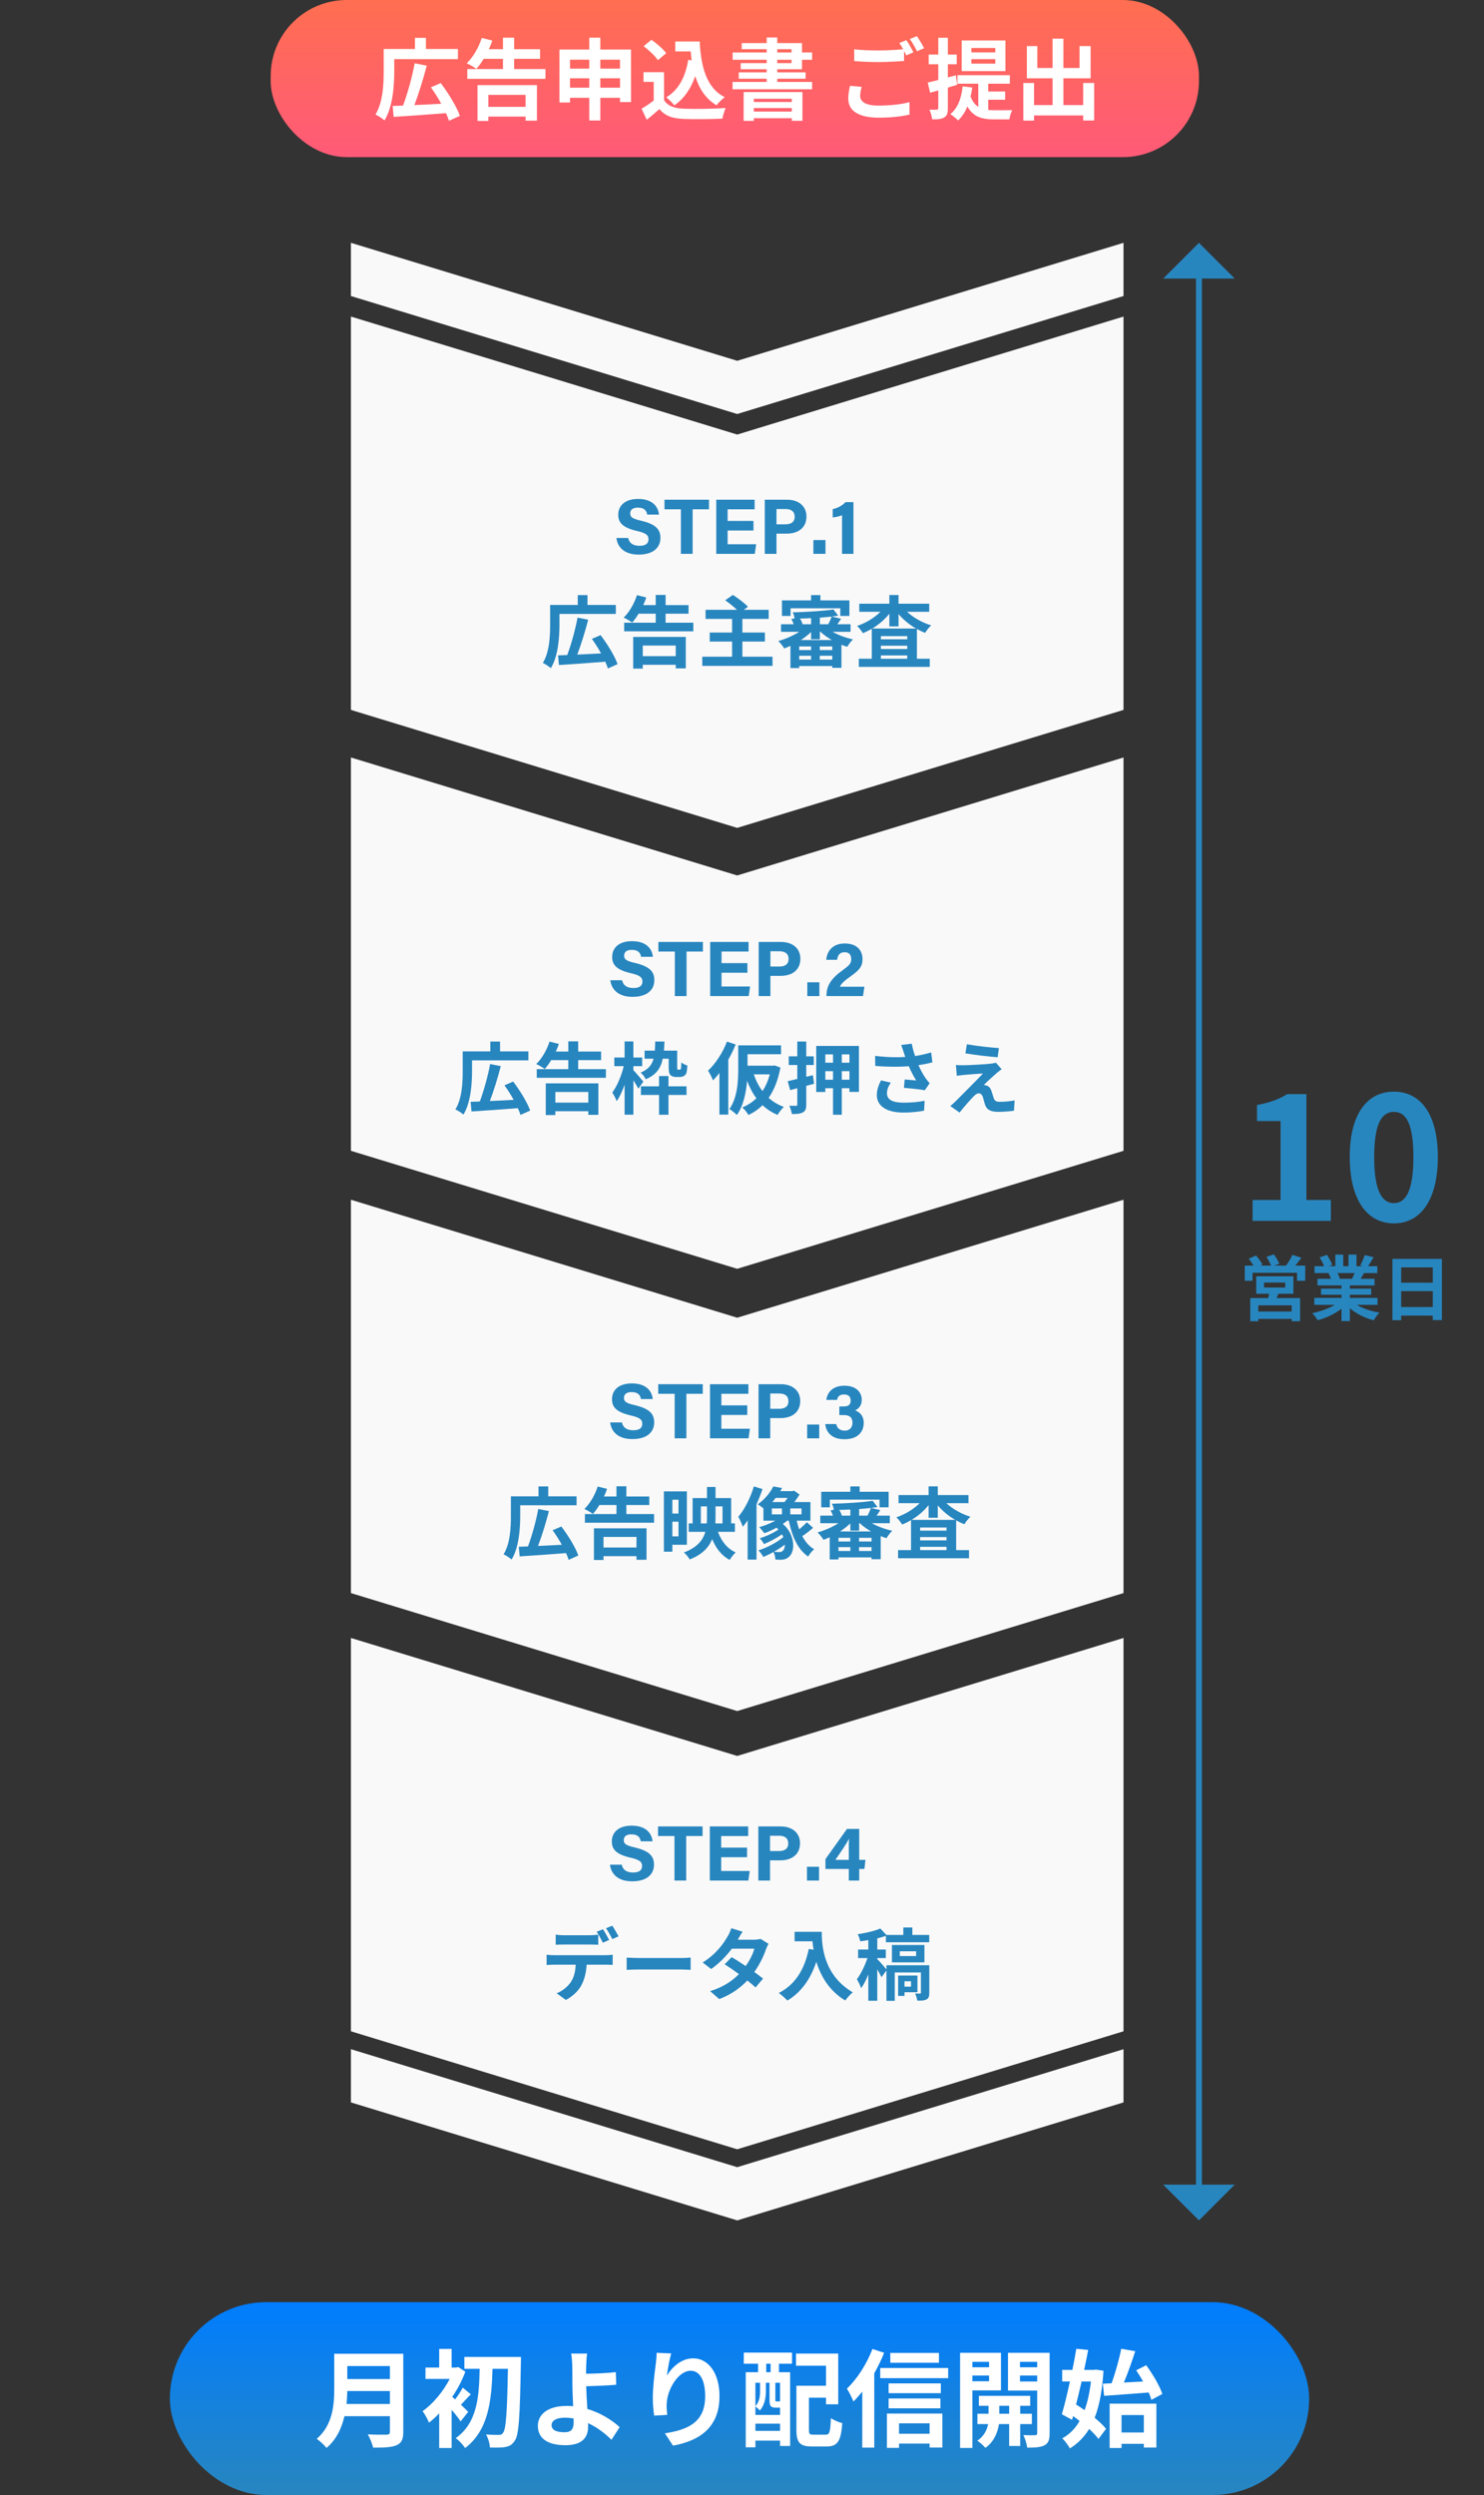 <?xml version="1.0" encoding="UTF-8"?>
<svg xmlns="http://www.w3.org/2000/svg" xmlns:xlink="http://www.w3.org/1999/xlink" id="_レイヤー_2" data-name="レイヤー 2" viewBox="0 0 756.115 1271.175">
  <rect x="0" y="0" width="756.115" height="1271.175" fill="#333333" stroke="none"/>
  <defs>
    <style>
      .cls-1, .cls-2 {
        fill: none;
      }

      .cls-3 {
        fill: url(#_名称未設定グラデーション_3267);
      }

      .cls-4 {
        fill: url(#_名称未設定グラデーション_1160);
      }

      .cls-2 {
        stroke: #2886bf;
        stroke-miterlimit: 10;
        stroke-width: 3px;
      }

      .cls-5 {
        fill: #fff;
      }

      .cls-6 {
        fill: #f9f9f9;
      }

      .cls-7 {
        fill: #2886bf;
      }
    </style>
    <linearGradient id="_名称未設定グラデーション_3267" data-name="名称未設定グラデーション 3267" x1="374.399" y1="80.044" x2="374.399" y2="0" gradientUnits="userSpaceOnUse">
      <stop offset="0" stop-color="#ff5a78"></stop>
      <stop offset=".995" stop-color="#ff6e51"></stop>
    </linearGradient>
    <linearGradient id="_名称未設定グラデーション_1160" data-name="名称未設定グラデーション 1160" x1="376.794" y1="1271.175" x2="376.794" y2="1172.937" gradientUnits="userSpaceOnUse">
      <stop offset="0" stop-color="#2886bf"></stop>
      <stop offset="1" stop-color="#007dff"></stop>
    </linearGradient>
  </defs>
  <g id="img">
    <g>
      <g id="img-2" data-name="img">
        <polygon class="cls-6" points="572.439 361.689 572.439 161.291 375.617 221.402 178.796 161.291 178.796 361.689 375.617 421.8 572.439 361.689"></polygon>
        <polygon class="cls-6" points="572.439 586.331 572.439 385.932 375.617 446.043 178.796 385.932 178.796 586.331 375.617 646.442 572.439 586.331"></polygon>
        <polygon class="cls-6" points="572.439 811.657 572.439 611.259 375.617 671.37 178.796 611.259 178.796 811.657 375.617 871.768 572.439 811.657"></polygon>
        <polygon class="cls-6" points="572.439 1034.929 572.439 834.531 375.617 894.642 178.796 834.531 178.796 1034.929 375.617 1095.041 572.439 1034.929"></polygon>
        <polygon class="cls-6" points="572.439 1071.158 572.439 1044.047 375.617 1104.158 178.796 1044.047 178.796 1071.158 375.617 1131.269 572.439 1071.158"></polygon>
        <polygon class="cls-6" points="572.439 150.825 572.439 123.714 375.617 183.825 178.796 123.714 178.796 150.825 375.617 210.936 572.439 150.825"></polygon>
      </g>
      <g>
        <path class="cls-7" d="M320.061,274.093c.628,2.769,2.615,3.982,5.806,3.982,3.183,0,4.544-1.257,4.544-3.275,0-2.244-1.33-3.218-6.045-4.315-7.503-1.761-9.359-4.49-9.359-8.213,0-4.806,3.595-8.069,10.122-8.069,7.321,0,10.237,3.936,10.632,7.969h-6.006c-.288-1.697-1.227-3.54-4.781-3.54-2.419,0-3.88,1-3.88,2.957,0,1.918,1.171,2.695,5.626,3.729,8.02,1.89,9.778,4.873,9.778,8.761,0,5.034-3.81,8.488-11.098,8.488-6.999,0-10.685-3.446-11.346-8.473h6.007Z"></path>
        <path class="cls-7" d="M346.931,259.488h-8.377v-4.887h22.691v4.887h-8.347v22.687h-5.967v-22.687Z"></path>
        <path class="cls-7" d="M383.915,270.283h-13.186v7.005h14.546l-.708,4.887h-19.625v-27.573h19.551v4.887h-13.765v5.908h13.186v4.887Z"></path>
        <path class="cls-7" d="M389.663,254.602h11.407c5.858,0,9.835,3.298,9.835,8.538,0,5.99-4.536,8.738-9.975,8.738h-5.301v10.297h-5.967v-27.573ZM395.63,267.132h4.55c2.759,0,4.709-1.062,4.709-3.877,0-2.844-2.057-3.907-4.584-3.907h-4.675v7.784Z"></path>
        <path class="cls-7" d="M414.439,282.175v-7.025h6.154v7.025h-6.154Z"></path>
        <path class="cls-7" d="M429.025,282.175v-19.677c-1.219.566-3.444,1.029-4.757,1.144v-4.274c2.494-.459,5.019-1.878,6.525-3.532h4.043v26.34h-5.812Z"></path>
      </g>
      <g>
        <path class="cls-7" d="M285.056,318.301c0,6.319-.64,16.077-4.399,22.116-.88-.8-2.959-2.199-4.079-2.64,3.439-5.639,3.719-13.838,3.719-19.477v-10.078h14.078v-5.039h4.959v5.039h14.438v4.559h-28.715v5.52ZM309.732,340.577c-.32-1.04-.76-2.2-1.36-3.439-8.438.68-17.397,1.319-23.596,1.68l-.44-4.919c1.399-.04,2.959-.12,4.679-.16,2-5.359,4.159-13.038,5.239-19.077l5.439,1.08c-1.56,6.039-3.64,12.718-5.559,17.757,3.799-.16,7.999-.359,12.118-.6-1.4-2.56-3.08-5.159-4.679-7.399l4.439-1.919c3.439,4.559,7.199,10.598,8.639,14.797l-4.919,2.2Z"></path>
        <path class="cls-7" d="M353.251,317.261v4.399h-35.234v-4.399h16.078v-4.599h-8.719c-1.04,1.759-2.16,3.279-3.279,4.519-1-.76-3.16-1.999-4.359-2.52,2.879-2.72,5.399-7.118,6.799-11.438l4.759,1.199c-.44,1.32-.96,2.6-1.56,3.88h6.359v-5.199h5.039v5.199h11.678v4.359h-11.678v4.599h14.118ZM322.616,324.5h26.795v16.037h-5.119v-1.84h-16.797v1.96h-4.879v-16.157ZM327.495,328.899v5.398h16.797v-5.398h-16.797Z"></path>
        <path class="cls-7" d="M393.611,334.578v4.679h-35.794v-4.679h15.197v-7.719h-11.398v-4.6h11.398v-6.919h-13.518v-4.639h15.997c-1.68-1.64-4.079-3.479-5.999-4.879l3.919-2.72c2.56,1.64,5.999,4.199,7.679,6.039l-2.12,1.56h12.678v4.639h-13.398v6.919h11.478v4.6h-11.478v7.719h15.357Z"></path>
        <path class="cls-7" d="M424.172,321.9c3.08,1.72,6.839,3.079,10.438,3.879-1,.92-2.28,2.6-2.92,3.76-1-.28-1.959-.64-2.959-1.04v11.758h-4.679v-.92h-16.837v1.04h-4.479v-11.318c-1.08.48-2.12.96-3.159,1.32-.68-1.16-2.04-2.88-3.04-3.76,3.639-1.04,7.559-2.72,10.678-4.719h-9.278v-3.84h6.479c-.32-.88-.76-1.88-1.24-2.68l1.68-.319c-.12-.92-.56-2.28-.959-3.08,7.199-.159,15.637-.68,20.756-1.479l2.439,3.159c-1.04.16-2.12.32-3.279.44l4.719,1.159c-.68,1-1.32,1.96-1.88,2.8h6.719v3.84h-9.198ZM402.816,313.821h-4.399v-7.919h14.838v-2.719h4.759v2.719h14.758v7.919h-4.639v-3.919h-25.316v3.919ZM413.255,329.339h-6.039v1.88h6.039v-1.88ZM407.215,336.058h6.039v-1.96h-6.039v1.96ZM413.255,314.941c-1.88.12-3.799.16-5.639.2.6.92,1.08,2.039,1.32,2.919h4.319v-3.119ZM423.813,326.1c-2.12-1.24-4.119-2.64-5.759-4.199h-.32v3.799h-4.479v-3.679c-1.52,1.439-3.28,2.839-5.199,4.079h15.757ZM424.052,329.339h-6.359v1.88h6.359v-1.88ZM424.052,336.058v-1.96h-6.359v1.96h6.359ZM422.013,318.061c.64-1.239,1.36-2.8,1.72-3.919-1.879.2-3.919.399-5.999.56v3.359h4.279Z"></path>
        <path class="cls-7" d="M462.173,311.702c3.199,2.999,7.719,5.519,12.278,6.919-1,.84-2.359,2.6-3.08,3.799-1.439-.52-2.839-1.199-4.199-1.96v15.158h6.559v4.159h-36.154v-4.159h6.599v-15.238c-1.48.841-2.959,1.601-4.519,2.2-.68-1.08-1.96-2.8-2.96-3.68,4.399-1.439,8.799-4.119,11.878-7.198h-10.758v-4.119h15.317v-4.439h4.679v4.439h15.637v4.119h-11.278ZM466.732,320.221c-3.399-1.92-6.479-4.479-8.918-7.359v6.279h-4.679v-6.438c-2.36,2.919-5.359,5.519-8.679,7.519h22.276ZM462.253,324.1h-13.438v1.6h13.438v-1.6ZM448.815,330.658h13.438v-1.68h-13.438v1.68ZM462.253,335.618v-1.68h-13.438v1.68h13.438Z"></path>
      </g>
      <g>
        <path class="cls-7" d="M240.516,545.759c0,6.319-.64,16.077-4.399,22.116-.88-.8-2.959-2.199-4.079-2.64,3.439-5.639,3.719-13.838,3.719-19.477v-10.078h14.078v-5.039h4.959v5.039h14.438v4.559h-28.715v5.52ZM265.192,568.035c-.32-1.04-.76-2.2-1.36-3.439-8.438.68-17.397,1.319-23.596,1.68l-.44-4.919c1.399-.04,2.959-.12,4.679-.16,2-5.359,4.159-13.038,5.239-19.077l5.439,1.08c-1.56,6.039-3.64,12.718-5.559,17.757,3.799-.16,7.999-.359,12.118-.6-1.4-2.56-3.08-5.159-4.679-7.399l4.439-1.919c3.439,4.559,7.199,10.598,8.638,14.797l-4.919,2.2Z"></path>
        <path class="cls-7" d="M308.712,544.719v4.399h-35.234v-4.399h16.078v-4.599h-8.719c-1.04,1.759-2.16,3.279-3.279,4.519-1-.76-3.16-1.999-4.359-2.52,2.879-2.72,5.399-7.118,6.799-11.438l4.759,1.199c-.44,1.32-.96,2.6-1.56,3.88h6.359v-5.199h5.039v5.199h11.678v4.359h-11.678v4.599h14.118ZM278.077,551.958h26.795v16.037h-5.119v-1.84h-16.797v1.96h-4.879v-16.157 0ZM282.956,556.357v5.398h16.797v-5.398h-16.797Z"></path>
        <path class="cls-7" d="M325.236,554.677c-.52-1.079-1.52-2.719-2.52-4.239v17.478h-4.479v-15.237c-1.16,3.279-2.52,6.278-4.039,8.358-.44-1.359-1.48-3.239-2.24-4.399,2.439-3.199,4.719-8.679,5.839-13.438h-4.799v-4.399h5.239v-8.198h4.479v8.198h4.479v4.399h-4.479v2.04c1.16,1.159,4.359,4.959,5.079,5.839l-2.56,3.599v0ZM337.674,539.399c-1,4.8-3.28,8.239-8.679,10.479-.44-1.08-1.64-2.68-2.6-3.399,3.919-1.6,5.719-3.879,6.599-7.079h-4.56v-4.119h5.199c.12-1.399.16-2.959.2-4.639h4.719c-.08,1.64-.16,3.199-.28,4.639h6.759v8.318c0,.681,0,1.04.12,1.2.08.16.24.2.4.2h.64c.2,0,.4-.04.52-.12.08-.12.24-.32.28-.76.08-.521.12-1.56.16-2.84.72.68,2.04,1.28,3.08,1.6-.12,1.56-.28,3.24-.52,3.84-.28.72-.76,1.239-1.319,1.52-.52.32-1.4.479-2.12.479h-1.96c-.96,0-2.04-.319-2.72-.959-.6-.721-.879-1.521-.879-4.04v-4.319h-3.04ZM340.593,553.478h9.198v4.399h-9.198v10.078h-4.799v-10.078h-9.238v-4.399h9.238v-5.239h4.799v5.239Z"></path>
        <path class="cls-7" d="M374.835,532.161c-1.04,2.56-2.32,5.199-3.76,7.719v27.995h-4.519v-21.196c-1.08,1.399-2.16,2.64-3.279,3.759-.44-1.159-1.72-3.799-2.52-4.959,3.799-3.52,7.479-9.118,9.638-14.797l4.439,1.479v0ZM397.631,543.919c-1.16,6.319-3.199,11.398-5.999,15.438,2.2,1.96,4.759,3.52,7.759,4.6-1.08.959-2.479,2.799-3.199,4.079-2.96-1.24-5.52-2.92-7.679-4.959-2.12,2.119-4.52,3.759-7.159,4.999-.64-1.12-2.16-3.08-3.159-3.84,2.719-1.119,5.119-2.68,7.199-4.679-1.92-2.56-3.479-5.56-4.759-8.879-.48,5.999-1.84,12.758-5.199,17.397-.8-.88-2.759-2.479-3.799-3,4.199-5.919,4.52-14.638,4.52-20.836v-11.639h21.796v4.52h-17.077v5.839h13.038l.8-.12,2.919,1.08v0ZM384.074,547.358c1.04,3.159,2.52,6.039,4.399,8.519,1.64-2.399,2.879-5.239,3.759-8.519h-8.159Z"></path>
        <path class="cls-7" d="M414.795,552.157l-4,1.08v9.438c0,2.239-.4,3.359-1.68,4.039-1.24.76-3.04.88-5.639.88-.16-1.199-.76-3.039-1.32-4.239,1.44.04,2.919.04,3.399.04.52,0,.68-.16.68-.72v-8.238l-3.64.96-1.24-4.56c1.44-.32,3.08-.68,4.879-1.12v-7.118h-4.359v-4.399h4.359v-7.559h4.559v7.559h3.839v4.399h-3.839v5.999l3.399-.8.6,4.358v0ZM437.631,532.881v23.437h-4.839v-1.88h-3.879v13.518h-4.479v-13.518h-3.919v1.92h-4.639v-23.477h21.756v0ZM420.514,537.2v4.239h3.919v-4.239h-3.919ZM424.433,550.118v-4.359h-3.919v4.359h3.919ZM432.792,537.2h-3.879v4.239h3.879v-4.239ZM432.792,550.118v-4.359h-3.879v4.359h3.879Z"></path>
        <path class="cls-7" d="M459.154,532.401l5.399-.641c.4,2.12 1,4.279,1.68,6.279,2.879-.44,5.679-1.08,8.199-1.84l.64,5.039c-2.04.601-4.599,1.08-7.119,1.44,1.16,2.6,2.56,5.079,3.56,6.519.68,1,1.439,1.88,2.159,2.68l-2.479,3.6c-2.239-.44-7.279-.96-10.638-1.24l.4-4.239c1.96.16,4.599.4,5.839.479-1.2-1.919-2.64-4.559-3.76-7.238-4.759.359-10.238.399-17.077-.16l-.08-5.119c5.999.72,11.118.84,15.357.56-.32-.92-.56-1.76-.8-2.439-.32-.92-.76-2.359-1.28-3.679ZM451.915,556.997c0,3.359,3,4.799,8.479,4.799,4.359,0,7.878-.399,10.718-.96l-.28,5.039c-2.28.44-5.879.96-10.758.96-8.159-.04-13.317-3.199-13.317-8.958,0-2.439.76-4.72,2.12-7.439l4.999,1.16c-1.28,1.88-1.96,3.64-1.96,5.399Z"></path>
        <path class="cls-7" d="M507.753,546.799c-1.839,1.56-5.559,4.999-6.519,6.039.36-.04,1.08.119,1.52.279,1.16.36,1.88,1.24,2.399,2.72.36,1.08.8,2.6,1.16,3.64.36,1.239,1.24,1.88,2.799,1.88,3.08,0,5.839-.32,7.839-.72l-.32,5.238c-1.64.32-5.759.601-7.839.601-3.799,0-5.839-.84-6.839-3.439-.4-1.2-.88-3.08-1.16-4.08-.44-1.399-1.32-1.919-2.12-1.919-.84,0-1.68.64-2.64,1.6-1.36,1.399-4.359,4.679-7.119,8.198l-4.719-3.319c.72-.6,1.68-1.439,2.759-2.479,2.04-2.08,10.238-10.238,13.878-14.077-2.8.079-7.599.52-9.878.72-1.4.12-2.6.319-3.439.439l-.48-5.519c.92.08,2.359.159,3.839.119,1.879,0,10.958-.399,14.277-.84.76-.079,1.84-.279,2.28-.439l2.919,3.319c-1.04.72-1.879,1.439-2.6,2.04ZM508.953,534.001l-.64,4.679c-4.199-.319-11.678-1.199-16.437-1.999l.76-4.64c4.479.84,12.158,1.68,16.317,1.96Z"></path>
      </g>
      <g>
        <path class="cls-7" d="M265.056,772.448c0,6.319-.64,16.077-4.399,22.116-.88-.8-2.959-2.199-4.079-2.64,3.439-5.639,3.719-13.838,3.719-19.477v-10.078h14.078v-5.039h4.959v5.039h14.438v4.559h-28.715v5.52ZM289.732,794.725c-.32-1.04-.76-2.2-1.36-3.439-8.438.68-17.397,1.319-23.596,1.68l-.44-4.919c1.399-.04,2.959-.12,4.679-.16,2-5.359,4.159-13.038,5.239-19.077l5.439,1.08c-1.56,6.039-3.64,12.718-5.559,17.757,3.799-.16,7.999-.359,12.118-.6-1.4-2.56-3.08-5.159-4.679-7.399l4.439-1.919c3.439,4.559,7.199,10.598,8.639,14.797l-4.919,2.2Z"></path>
        <path class="cls-7" d="M333.251,771.408v4.399h-35.234v-4.399h16.078v-4.599h-8.719c-1.04,1.759-2.16,3.279-3.279,4.519-1-.76-3.16-1.999-4.359-2.52,2.879-2.72,5.399-7.118,6.799-11.438l4.759,1.199c-.44,1.32-.96,2.6-1.56,3.88h6.359v-5.199h5.039v5.199h11.678v4.359h-11.678v4.599h14.118ZM302.617,778.647h26.795v16.037h-5.119v-1.84h-16.797v1.96h-4.879v-16.157ZM307.495,783.047v5.398h16.797v-5.398h-16.797Z"></path>
        <path class="cls-7" d="M342.577,787.046v3.52h-4.319v-30.715h11.718v27.195h-7.398ZM342.577,764.09v7.038h3.119v-7.038h-3.119ZM345.696,782.767v-7.479h-3.119v7.479h3.119ZM365.812,780.447c1.72,4.719,4.679,8.559,8.999,10.478-.96.92-2.359,2.68-3.04,3.84-4.119-2.2-6.958-5.879-8.918-10.599-1.68,4.239-4.999,7.839-11.438,10.358-.56-1-1.959-2.76-2.959-3.56,6.759-2.52,9.718-6.238,10.918-10.518h-8.479v-4.279h2v-12.918h7.319v-5.64h4.359v5.64h7.958v12.918h1.92v4.279h-8.639ZM360.094,776.168c.08-1.08.12-2.16.12-3.2v-5.479h-3.119v8.679h3ZM364.573,767.489v5.519c0,1.04-.04,2.12-.08,3.16h3.64v-8.679h-3.56Z"></path>
        <path class="cls-7" d="M388.495,758.65c-.84,2.56-1.88,5.199-3.04,7.759v28.195h-4.519v-19.997c-.8,1.2-1.64,2.32-2.48,3.28-.36-1.12-1.52-3.88-2.279-5.119,3.199-3.72,6.159-9.559,7.918-15.438l4.399,1.319ZM414.291,778.407c-1.72,1.52-3.799,3.119-5.519,4.239,1.52,2.84,3.479,5.199,6.039,6.679-1.04.84-2.399,2.56-3.04,3.72-5.319-3.6-8.199-10.198-9.878-18.277h-.8c-.68.561-1.439,1.12-2.239,1.64,6.438,5.479,6.319,13.998,3.279,16.638-1.24,1.199-2.479,1.56-4.239,1.64-.8,0-1.8-.04-2.8-.12-.08-1.08-.36-2.64-1-3.839-1.76.999-3.52,1.839-5.159,2.52-.56-1-1.6-2.48-2.52-3.36,4.279-1.279,9.478-4.039,12.718-6.759-.2-.479-.44-.919-.68-1.399-2.799,1.92-6.279,3.8-9.198,4.959-.48-.88-1.4-2.199-2.16-2.959,3.04-.88,6.879-2.64,9.519-4.439-.28-.32-.6-.64-.96-.96-2.04,1.16-4.199,2.12-6.199,2.84-.6-.76-1.84-2.36-2.64-3.08,2.799-.8,5.719-1.919,8.238-3.319h-6.079v-6.199c-.84-.8-2.04-1.68-2.919-2.119,3.759-2.64,6.479-6.159,7.958-9.118l4.479.8c-.28.52-.6,1.079-.919,1.6h6.159l.84-.28,2.8,2c-.76,1.239-1.68,2.6-2.64,3.839h8.199v9.479h-6.999c.36,1.52.76,3,1.28,4.399,1.4-1.16,2.879-2.52,3.879-3.6l3.199,2.84ZM393.255,771.568h5.159v-3.039h-5.159v3.039ZM395.214,763.17c-.56.72-1.12,1.439-1.72,2.119h6.199c.52-.6,1.08-1.359,1.56-2.119h-6.039ZM399.933,787.006c-1.72,1.239-3.639,2.52-5.599,3.6,1.04.12,1.96.159,2.68.159.8,0,1.439-.159,1.959-.8.56-.52.92-1.6.96-2.959ZM408.372,768.529h-5.719v3.039h5.719v-3.039Z"></path>
        <path class="cls-7" d="M444.173,776.048c3.08,1.72,6.839,3.079,10.438,3.879-1,.92-2.28,2.6-2.92,3.76-1-.28-1.959-.64-2.959-1.04v11.758h-4.679v-.92h-16.837v1.04h-4.479v-11.318c-1.08.48-2.12.96-3.159,1.32-.68-1.16-2.04-2.88-3.04-3.76,3.639-1.04,7.559-2.72,10.678-4.719h-9.278v-3.84h6.479c-.32-.88-.76-1.88-1.24-2.68l1.68-.319c-.12-.92-.56-2.28-.959-3.08,7.199-.159,15.637-.68,20.756-1.479l2.439,3.159c-1.04.16-2.12.32-3.279.44l4.719,1.159c-.68,1-1.32,1.96-1.88,2.8h6.719v3.84h-9.198ZM422.816,767.969h-4.399v-7.919h14.838v-2.719h4.759v2.719h14.758v7.919h-4.639v-3.919h-25.316v3.919ZM433.255,783.486h-6.039v1.88h6.039v-1.88ZM427.216,790.205h6.039v-1.96h-6.039v1.96ZM433.255,769.089c-1.88.12-3.799.16-5.639.2.6.92,1.08,2.039,1.32,2.919h4.319v-3.119ZM443.813,780.247c-2.12-1.24-4.119-2.64-5.759-4.199h-.32v3.799h-4.479v-3.679c-1.52,1.439-3.28,2.839-5.199,4.079h15.757ZM444.053,783.486h-6.359v1.88h6.359v-1.88ZM444.053,790.205v-1.96h-6.359v1.96h6.359ZM442.013,772.208c.64-1.239,1.36-2.8,1.72-3.919-1.879.2-3.919.399-5.999.56v3.359h4.279Z"></path>
        <path class="cls-7" d="M482.173,765.85c3.199,2.999,7.719,5.519,12.278,6.919-1,.84-2.359,2.6-3.08,3.799-1.439-.52-2.839-1.199-4.199-1.96v15.158h6.559v4.159h-36.154v-4.159h6.599v-15.238c-1.48.841-2.959,1.601-4.519,2.2-.68-1.08-1.96-2.8-2.96-3.68,4.399-1.439,8.799-4.119,11.878-7.198h-10.758v-4.119h15.317v-4.439h4.679v4.439h15.637v4.119h-11.278ZM486.732,774.368c-3.399-1.92-6.479-4.479-8.918-7.359v6.279h-4.679v-6.438c-2.36,2.919-5.359,5.519-8.679,7.519h22.276ZM482.253,778.247h-13.438v1.6h13.438v-1.6ZM468.815,784.806h13.438v-1.68h-13.438v1.68ZM482.253,789.766v-1.68h-13.438v1.68h13.438Z"></path>
      </g>
      <g>
        <path class="cls-7" d="M282.336,996.157h26.196c.84,0,2.6-.08,3.639-.24v5.199c-1-.08-2.52-.12-3.639-.12h-9.639c-.24,4.12-1.12,7.479-2.56,10.278-1.399,2.8-4.479,5.88-8.039,7.679l-4.679-3.399c2.84-1.079,5.639-3.359,7.239-5.719,1.64-2.479,2.32-5.479,2.479-8.839h-10.998c-1.16,0-2.719.08-3.839.16v-5.239c1.2.16,2.6.24,3.839.24ZM287.415,985.999h13.078c1.36,0,2.959-.12,4.319-.32v5.159c-1.36-.08-2.92-.12-4.319-.12h-13.078c-1.359,0-3.079.04-4.279.12v-5.159c1.28.2,2.92.32,4.279.32ZM310.372,988.398l-3.2,1.4c-.84-1.641-2.08-4.04-3.16-5.56l3.2-1.319c1,1.479,2.399,3.999,3.16,5.479ZM315.171,986.559l-3.199,1.4c-.84-1.68-2.12-4-3.2-5.52l3.16-1.319c1.04,1.52,2.52,4.039,3.239,5.438Z"></path>
        <path class="cls-7" d="M325.736,997.597h21.477c1.88,0,3.639-.159,4.679-.239v6.278c-.96-.04-3-.199-4.679-.199h-21.477c-2.279,0-4.959.079-6.439.199v-6.278c1.44.12,4.359.239,6.439.239Z"></path>
        <path class="cls-7" d="M375.894,988.278h8.119c1.24,0,2.6-.159,3.479-.439l4.08,2.52c-.44.76-.96,1.84-1.32,2.84-1.08,3.239-3.08,7.519-5.919,11.518,1.72,1.24,3.279,2.399,4.439,3.359l-3.799,4.52c-1.08-1-2.56-2.24-4.199-3.56-3.52,3.72-8.079,7.119-14.317,9.479l-4.64-4.039c6.919-2.12,11.358-5.359,14.678-8.679-2.6-1.92-5.239-3.72-7.279-4.999l3.56-3.64c2.12,1.2,4.639,2.84,7.159,4.52,2.08-2.88,3.799-6.359,4.399-8.839h-11.438c-2.799,3.72-6.519,7.559-10.558,10.358l-4.319-3.319c6.999-4.359,10.718-9.839,12.718-13.318.64-.96,1.479-2.799,1.839-4.159l5.799,1.8c-1,1.399-2,3.199-2.48,4.079Z"></path>
        <path class="cls-7" d="M418.694,984.239c0,7.559,1.08,22.156,15.797,30.835-1.04.84-3,2.92-3.839,4.159-8.279-4.999-12.518-12.558-14.718-19.717-3,8.959-7.798,15.598-14.757,19.757-.88-1-3.12-2.96-4.359-3.879,8.319-4.2,13.078-11.918,15.277-22.437l2.44.439c-.28-1.52-.44-2.959-.56-4.319h-9.119v-4.839h13.838Z"></path>
        <path class="cls-7" d="M473.491,1015.234c0,1.84-.24,2.799-1.399,3.439-1.12.64-2.64.64-4.719.64-.16-1.12-.64-2.6-1.12-3.64,1.04.04,2.12.04,2.479.04.36-.04.48-.16.48-.52v-10.238h-13.318v14.438h-4.239v-15.438l-2.52,3.399c-.48-1.04-1.32-2.52-2.16-3.959v15.957h-4.559v-13.397c-1.08,2.719-2.32,5.199-3.639,6.998-.44-1.359-1.48-3.359-2.2-4.559,2.04-2.6,4.079-6.919,5.399-10.759h-4.759v-4.359h5.199v-4.799c-1.4.24-2.799.44-4.119.6-.2-.999-.76-2.639-1.32-3.599,4.159-.641,8.758-1.68,11.558-2.92l3.08,3.279h8.638v-3.799h4.599v3.799h8.599v3.72h-22.076v-3.239c-1.36.479-2.839.88-4.399,1.279v5.679h4.359v4.359h-4.359v.521c1.08,1,3.72,4.039,4.679,5.239v-2.12h21.836v13.958ZM454.454,999.797v-8.839h16.557v8.839h-16.557ZM460.853,1015.034v1.88h-3.24v-10.398h9.838v8.519h-6.599ZM458.453,996.598h8.319v-2.44h-8.319v2.44ZM460.853,1009.436v2.759h3.319v-2.759h-3.319Z"></path>
      </g>
      <g>
        <path class="cls-7" d="M638.213,611.378h14.246v-40.228h-12.006v-8.153c6.631-1.255,11.2-2.958,15.411-5.556h9.767v53.937h12.454v10.662h-39.871v-10.663Z"></path>
        <path class="cls-7" d="M687.708,589.428c0-21.861,8.87-33.241,22.489-33.241s22.399,11.468,22.399,33.241c0,21.951-8.78,33.868-22.399,33.868s-22.489-11.917-22.489-33.868ZM720.142,589.428c0-17.92-4.211-22.937-9.945-22.937s-10.035,5.017-10.035,22.937c0,18.008,4.301,23.564,10.035,23.564s9.945-5.556,9.945-23.564Z"></path>
      </g>
      <g>
        <path class="cls-7" d="M665.021,644.821v7.727h-4.172v-4.063h-22.673v4.063h-3.954v-7.727h4.426c-.653-1.162-1.56-2.466-2.395-3.519l3.736-1.632c1.198,1.379,2.612,3.3,3.229,4.643l-1.161.508h5.587c-.508-1.306-1.487-3.083-2.358-4.462l3.773-1.269c1.052,1.414,2.249,3.482,2.756,4.788l-2.539.943h5.95c1.161-1.56,2.539-3.737,3.229-5.477l4.643,1.451c-1.052,1.379-2.14,2.829-3.156,4.026h5.079ZM651.345,659.15c-.29.799-.616,1.525-.943,2.214h12.008v11.789h-4.28v-1.197h-17.014v1.197h-4.099v-11.789h9.105c.182-.726.399-1.488.544-2.214h-6.602v-8.887h18.936v8.887s-7.654,0-7.654,0ZM658.129,665.064h-17.014v3.156h17.014v-3.156ZM644.053,655.995h10.774v-2.539h-10.774s0,2.539-0,2.539Z"></path>
        <path class="cls-7" d="M691.356,664.809c3.083,1.888,7.291,3.302,11.499,3.954-.979.945-2.249,2.757-2.902,3.919-4.463-1.125-8.852-3.302-12.189-6.131v6.53h-4.244v-6.311c-3.374,2.648-7.836,4.751-12.153,5.876-.616-1.051-1.85-2.72-2.756-3.591,4.063-.834,8.343-2.357,11.463-4.245h-10.412v-3.554h13.858v-1.597h-10.448v-3.119h10.448v-1.632h-12.262v-3.374h6.893c-.291-.908-.762-1.996-1.234-2.829l.435-.072h-7.581v-3.519h4.86c-.508-1.379-1.451-3.12-2.249-4.499l3.7-1.269c1.052,1.559,2.249,3.7,2.757,5.114l-1.778.654h3.301v-5.914h4.027v5.914h2.684v-5.914h4.063v5.914h3.228l-1.306-.4c.871-1.486,1.777-3.663,2.286-5.26l4.534,1.089c-1.015,1.668-1.995,3.3-2.829,4.571h4.716v3.519h-6.82c-.581,1.051-1.161,2.031-1.705,2.902h7.11v3.374h-12.588v1.632h10.883v3.119h-10.883v1.597h14.112v3.554h-10.52l0-0ZM681.488,648.631c.508.943.979,2.031,1.233,2.793l-.616.109h6.784c.435-.871.871-1.923,1.269-2.902h-8.67Z"></path>
        <path class="cls-7" d="M734.667,641.375v31.198h-4.643v-2.285h-16.107v2.357h-4.462v-31.27h25.213v0ZM713.916,645.728v7.801h16.107v-7.801h-16.107ZM730.024,665.934v-8.125h-16.107v8.125h16.107Z"></path>
      </g>
      <g>
        <path class="cls-7" d="M316.961,499.41c.628,2.769,2.615,3.982,5.806,3.982,3.183,0,4.544-1.257,4.544-3.275,0-2.244-1.33-3.218-6.045-4.315-7.503-1.761-9.359-4.49-9.359-8.213,0-4.806,3.595-8.069,10.122-8.069,7.321,0,10.237,3.936,10.632,7.969h-6.006c-.288-1.697-1.227-3.54-4.781-3.54-2.42,0-3.88,1-3.88,2.957,0,1.918,1.171,2.695,5.626,3.729,8.02,1.89,9.778,4.873,9.778,8.761,0,5.034-3.81,8.488-11.098,8.488-6.999,0-10.685-3.446-11.346-8.473h6.007Z"></path>
        <path class="cls-7" d="M343.831,484.806h-8.377v-4.887h22.691v4.887h-8.347v22.687h-5.967v-22.687Z"></path>
        <path class="cls-7" d="M380.816,495.601h-13.186v7.005h14.546l-.708,4.887h-19.625v-27.573h19.551v4.887h-13.765v5.908h13.186v4.887Z"></path>
        <path class="cls-7" d="M386.563,479.919h11.407c5.858,0,9.835,3.298,9.835,8.538,0,5.99-4.536,8.738-9.975,8.738h-5.301v10.297h-5.967v-27.573ZM392.53,492.449h4.55c2.759,0,4.709-1.062,4.709-3.877,0-2.844-2.057-3.907-4.584-3.907h-4.675v7.784Z"></path>
        <path class="cls-7" d="M411.34,507.492v-7.025h6.154v7.025h-6.154Z"></path>
        <path class="cls-7" d="M421.106,507.492v-.366c0-4.582,2.06-8.31,7.757-12.459,3.714-2.715,4.839-3.653,4.839-5.952,0-2.281-1.107-3.563-3.322-3.563-2.578,0-3.507,1.579-3.871,3.869h-5.525c.379-4.54,3.35-8.324,9.396-8.324,6.763,0,9.078,4.027,9.078,7.969,0,3.833-1.649,5.686-6.494,9.087-3.246,2.279-4.549,3.777-4.997,4.964h12.464l-.712,4.776h-18.614Z"></path>
      </g>
      <g>
        <path class="cls-7" d="M316.881,724.728c.628,2.769,2.615,3.982,5.806,3.982,3.183,0,4.544-1.257,4.544-3.275,0-2.244-1.33-3.218-6.045-4.315-7.503-1.761-9.359-4.49-9.359-8.213,0-4.806,3.595-8.069,10.122-8.069,7.321,0,10.237,3.936,10.632,7.969h-6.006c-.288-1.697-1.227-3.54-4.781-3.54-2.42,0-3.88,1-3.88,2.957,0,1.918,1.171,2.695,5.626,3.729,8.02,1.89,9.778,4.873,9.778,8.761,0,5.034-3.81,8.488-11.098,8.488-6.999,0-10.685-3.446-11.346-8.473h6.007Z"></path>
        <path class="cls-7" d="M343.751,710.123h-8.377v-4.887h22.691v4.887h-8.347v22.687h-5.967v-22.687Z"></path>
        <path class="cls-7" d="M380.735,720.918h-13.186v7.005h14.546l-.708,4.887h-19.625v-27.573h19.551v4.887h-13.765v5.908h13.186v4.887Z"></path>
        <path class="cls-7" d="M386.483,705.236h11.407c5.858,0,9.835,3.298,9.835,8.538,0,5.99-4.536,8.738-9.975,8.738h-5.301v10.297h-5.967v-27.573ZM392.45,717.767h4.55c2.759,0,4.709-1.062,4.709-3.877,0-2.844-2.057-3.907-4.584-3.907h-4.675v7.784Z"></path>
        <path class="cls-7" d="M411.259,732.81v-7.025h6.154v7.025h-6.154Z"></path>
        <path class="cls-7" d="M421.033,713.258c.37-3.239,2.654-7.244,9.233-7.244,6.095,0,8.802,3.451,8.802,7.162,0,3.17-1.819,4.678-3.257,5.344v.115c1.708.628,4.28,2.26,4.28,6.346,0,3.806-2.307,8.309-9.871,8.309-7.049,0-9.447-4.254-9.715-7.737h5.565c.358,1.799,1.598,3.354,4.311,3.354,2.653,0,3.955-1.701,3.955-4.021,0-2.439-1.246-3.908-4.315-3.908h-2.37v-4.409h2.084c2.626,0,3.687-.87,3.687-3.074,0-1.809-1.075-3.024-3.343-3.024-2.67,0-3.31,1.487-3.597,2.789h-5.45Z"></path>
      </g>
      <g>
        <path class="cls-7" d="M316.781,950.045c.628,2.769,2.615,3.982,5.806,3.982,3.183,0,4.544-1.257,4.544-3.275,0-2.244-1.33-3.218-6.045-4.315-7.503-1.761-9.359-4.49-9.359-8.213,0-4.806,3.595-8.069,10.122-8.069,7.321,0,10.237,3.936,10.632,7.969h-6.006c-.288-1.697-1.227-3.54-4.781-3.54-2.42,0-3.88,1-3.88,2.957,0,1.918,1.171,2.695,5.626,3.729,8.02,1.89,9.778,4.873,9.778,8.761,0,5.034-3.81,8.488-11.098,8.488-6.999,0-10.685-3.446-11.346-8.473h6.007Z"></path>
        <path class="cls-7" d="M343.651,935.44h-8.377v-4.887h22.691v4.887h-8.347v22.687h-5.967v-22.687Z"></path>
        <path class="cls-7" d="M380.636,946.235h-13.186v7.005h14.546l-.708,4.887h-19.625v-27.573h19.551v4.887h-13.765v5.908h13.186v4.887Z"></path>
        <path class="cls-7" d="M386.383,930.554h11.407c5.858,0,9.835,3.298,9.835,8.538,0,5.99-4.536,8.738-9.975,8.738h-5.301v10.297h-5.967v-27.573ZM392.35,943.084h4.55c2.759,0,4.709-1.062,4.709-3.877,0-2.844-2.057-3.907-4.584-3.907h-4.675v7.784Z"></path>
        <path class="cls-7" d="M411.16,958.127v-7.025h6.154v7.025h-6.154Z"></path>
        <path class="cls-7" d="M432.469,958.127v-5.915h-11.903v-4.987l10.983-15.413h6.234v15.77h3.172l-.526,4.631h-2.646v5.915h-5.314ZM432.469,942.896c0-2.853.005-4.442.115-6.097-1.045,2.202-4.472,7.216-6.948,10.781h6.833v-4.685Z"></path>
      </g>
      <rect class="cls-1" y="55.423" width="756.115" height="1162.984"></rect>
      <rect class="cls-3" x="137.915" y="0" width="472.968" height="80.044" rx="38.713" ry="38.713"></rect>
      <rect class="cls-4" x="86.557" y="1172.937" width="580.475" height="98.238" rx="49.119" ry="49.119"></rect>
      <g>
        <path class="cls-5" d="M200.878,36.361c0,7.14-.723,18.165-4.97,24.989-.994-.904-3.344-2.486-4.609-2.983,3.886-6.371,4.202-15.635,4.202-22.006v-11.388h15.906v-5.693h5.604v5.693h16.313v5.152h-32.445s0,6.236,0,6.236ZM228.759,61.531c-.361-1.175-.858-2.486-1.536-3.887-9.534.769-19.657,1.492-26.661,1.899l-.497-5.558c1.582-.045,3.344-.136,5.287-.181,2.26-6.055,4.7-14.732,5.92-21.554l6.145,1.219c-1.762,6.823-4.112,14.369-6.281,20.064,4.293-.181,9.038-.406,13.692-.678-1.582-2.892-3.48-5.83-5.287-8.359l5.016-2.17c3.886,5.152,8.134,11.975,9.76,16.72l-5.558,2.486h-0Z"></path>
        <path class="cls-5" d="M277.917,35.186v4.971h-39.81v-4.971h18.165v-5.196h-9.851c-1.175,1.988-2.44,3.705-3.706,5.106-1.13-.858-3.57-2.26-4.926-2.847,3.254-3.074,6.101-8.044,7.682-12.924l5.378,1.356c-.497,1.491-1.084,2.936-1.762,4.383h7.185v-5.875h5.694v5.875h13.195v4.926h-13.195v5.196h15.952ZM243.303,43.366h30.276v18.12h-5.784v-2.079h-18.979v2.215h-5.513v-18.256l0.0 0ZM248.816,48.336v6.101h18.979v-6.101h-18.979 0Z"></path>
        <path class="cls-5" d="M321.517,25.245v26.752h-5.604v-2.169h-10.031v11.568h-5.649v-11.568h-9.806v2.395h-5.377v-26.978h15.183v-6.055h5.649v6.055s15.635,0,15.635-0ZM290.427,30.397v4.563h9.806v-4.563h-9.806ZM300.233,44.676v-4.791h-9.806v4.791h9.806ZM305.882,30.397v4.563h10.031v-4.563h-10.031ZM315.914,44.676v-4.791h-10.031v4.791h10.031Z"></path>
        <path class="cls-5" d="M338.32,50.956c1.852,3.028,5.242,4.248,9.942,4.43,5.287.226,15.454.09,21.464-.362-.588,1.265-1.401,3.887-1.672,5.423-5.422.271-14.506.361-19.883.135-5.559-.226-9.264-1.491-12.201-5.015-1.988,1.762-3.976,3.524-6.462,5.422l-2.621-5.602c1.943-1.13,4.202-2.622,6.191-4.158v-9.534h-5.196v-4.926h10.438s0,14.189,0,14.189ZM335.202,30.668c-1.401-2.17-4.609-5.152-7.275-7.14l3.976-3.254c2.711,1.899,6.01,4.7,7.546,6.824l-4.248,3.57h0ZM352.419,30.758c-.18-1.491-.361-3.027-.497-4.563h-7.863v-5.061h12.427c.678,12.787,3.389,23.678,12.788,28.377-1.266.904-3.208,2.801-4.202,4.111-5.558-3.298-8.857-8.494-10.845-14.821-2.26,6.462-5.694,11.433-10.619,14.867-.814-1.039-2.892-3.118-4.158-4.066,6.326-3.752,9.806-10.484,11.206-19.116l1.762.271-0.0 0Z"></path>
        <path class="cls-5" d="M396.019,35.277v1.582h14.46v3.253h-14.46v1.627h17.759v3.75h-40.534v-3.75h17.398v-1.627h-14.234v-3.253h14.234v-1.582h-13.24v-3.118h13.24v-1.717h-17.352v-3.706h17.352v-1.671h-12.743v-3.118h12.743v-2.847h5.378v2.847h12.607v4.789h5.152v3.706h-5.152v4.835h-12.607ZM378.893,46.89h29.959v14.641h-5.422v-1.31h-19.34v1.356h-5.196v-14.686ZM384.089,50.324v1.627h19.34v-1.627h-19.34ZM403.43,56.831v-1.762h-19.34v1.762h19.34ZM396.019,26.736h7.275v-1.671h-7.275v1.671ZM396.019,32.159h7.275v-1.717h-7.275v1.717Z"></path>
        <path class="cls-5" d="M438.261,48.833c0,2.937,2.756,4.971,9.264,4.971,6.1,0,11.884-.678,15.861-1.762l.045,6.326c-3.932.949-9.354,1.582-15.68,1.582-10.348,0-15.544-3.479-15.544-9.715,0-2.622.542-4.791.858-6.507l5.965.543c-.452,1.626-.768,3.073-.768,4.563h-0ZM465.419,26.646l-3.66,1.582c-.316-.678-.723-1.447-1.13-2.214v5.061c-3.163.226-8.766.542-13.06.542-4.744,0-8.676-.226-12.336-.496v-6.01c3.344.406,7.547.587,12.291.587,4.293,0,9.173-.271,12.652-.587-.632-1.175-1.31-2.305-1.943-3.209l3.57-1.445c1.129,1.626,2.756,4.518,3.615,6.191l0-0ZM470.841,24.567l-3.615,1.536c-.949-1.897-2.395-4.519-3.66-6.236l3.615-1.445c1.175,1.671,2.847,4.563,3.66,6.145Z"></path>
        <path class="cls-5" d="M482.946,44.631v10.529c0,2.484-.407,3.795-1.763,4.609-1.355.904-3.343,1.084-6.235,1.039-.136-1.31-.723-3.524-1.401-4.926,1.672.045,3.208.045,3.75,0,.543,0,.769-.181.769-.767v-9.038c-1.491.408-2.847.814-4.158,1.175l-1.22-5.197c1.536-.316,3.344-.813,5.378-1.31v-7.998h-4.881v-4.97h4.881v-8.541h4.88v8.541h4.519v4.97h-4.519v6.688l4.067-1.084.723,4.835s-4.79,1.447-4.79,1.447ZM503.506,56.018c1.039.09,2.033.135,3.163.135,1.537,0,7.14,0,9.083-.045-.633,1.084-1.265,3.344-1.446,4.7h-7.863c-5.919,0-10.483-1.084-13.556-6.552-1.13,2.847-2.756,5.241-4.7,7.094-.858-.858-2.892-2.531-3.976-3.209,3.751-2.982,5.604-7.998,6.281-14.143l4.88.587c-.226,1.627-.497,3.163-.858,4.565.994,2.621,2.304,4.246,3.931,5.287v-11.794h-10.619v-4.339h26.706v4.339h-11.026v3.976h8.631v4.202h-8.631v5.197h-0ZM512.272,36.226h-22.278v-15.59h22.278v15.59ZM507.121,24.432h-12.201v2.26h12.201v-2.26ZM507.121,30.125h-12.201v2.305h12.201v-2.305Z"></path>
        <path class="cls-5" d="M557.499,42.28v19.116h-5.604v-2.576h-25.034v2.621h-5.468v-19.16h5.468v11.253h9.444v-13.647h-13.104v-16.403h5.332v11.162h7.772v-14.958h5.513v14.958h8.224v-11.162h5.648v16.403h-13.872v13.647h10.077v-11.253h5.604l0.0 0Z"></path>
      </g>
      <g>
        <path class="cls-5" d="M205.474,1238.992c0,3.896-.92,5.736-3.409,6.818-2.597,1.136-6.385,1.245-11.958,1.245-.379-1.893-1.677-4.979-2.705-6.764,3.787.217,8.333.162,9.523.162,1.299,0,1.732-.433,1.732-1.57v-7.846h-23.159c-1.407,6.061-4.113,11.959-9.145,16.179-.974-1.353-3.571-3.734-4.978-4.654,8.171-6.98,8.928-17.315,8.928-25.54v-17.803h35.172v39.772ZM198.657,1224.815v-6.601h-21.698c-.054,2.056-.163,4.328-.379,6.601h22.077ZM176.958,1205.498v6.601h21.698v-6.601h-21.698Z"></path>
        <path class="cls-5" d="M234.703,1233.69c-1.028-1.57-2.814-3.842-4.599-5.898v19.426h-6.331v-17.641c-1.732,1.841-3.463,3.409-5.195,4.762-.595-1.57-2.273-4.708-3.301-5.844,5.249-3.68,10.552-10.01,13.852-16.45h-12.337v-5.79h6.98v-9.522h6.331v9.522h2.327l1.029-.27,3.625,2.381c-1.623,4.437-3.95,8.82-6.655,12.823.433.379.92.813,1.461,1.299,1.407-1.839,2.976-4.274,3.896-6.005l4.112,3.409c-1.893,1.839-3.571,3.787-5.032,5.302,1.623,1.57,3.085,2.976,3.68,3.626l-3.842,4.87v-0ZM265.438,1200.844s0,2.381-.054,3.246c-.487,27.056-.974,36.471-3.084,39.393-1.407,2.164-2.76,2.869-4.816,3.246-1.948.379-4.924.325-7.846.271-.108-1.893-.866-4.762-2.002-6.655,2.814.217,5.357.217,6.656.217.865,0,1.407-.217,2.002-1.028,1.515-1.786,2.11-10.498,2.489-32.629h-7.846c-.433,15.637-1.893,31.222-13.96,40.367-1.083-1.732-3.085-3.842-4.762-5.087,11.093-7.792,11.904-21.481,12.175-35.28h-7.792v-6.061h28.841l-0.0 0Z"></path>
        <path class="cls-5" d="M298.671,1205.444c-.054,1.245-.054,2.543-.054,3.951,4.329-.054,10.66-.271,15.151-.813l.217,6.44c-4.545.378-10.93.649-15.314.757.108,3.246.325,7.576.595,11.58,6.872,2.002,12.716,5.79,16.45,9.253l-4.167,6.44c-3.085-3.085-7.143-6.277-11.958-8.496.054.703.054,1.353.054,1.893,0,4.816-2.435,9.361-11.526,9.361-7.738,0-14.069-2.543-14.069-9.902,0-5.627,4.816-10.12,14.772-10.12,1.083,0,2.165.054,3.193.162-.163-4.22-.379-8.82-.379-11.688,0-3.301,0-6.493-.054-8.82-.108-2.652-.271-4.979-.595-6.33h8.171c-.271,1.568-.433,4.22-.488,6.33v0ZM287.579,1239.209c3.463,0,4.707-1.516,4.707-5.141,0-.486,0-1.136-.053-1.893-1.407-.217-2.922-.379-4.438-.379-4.22,0-6.764,1.461-6.764,3.788,0,2.652,2.759,3.626,6.548,3.626h-0Z"></path>
        <path class="cls-5" d="M339.805,1210.314c2.597-4.22,7.305-8.767,13.42-8.767,7.521,0,13.365,7.359,13.365,19.264,0,15.314-9.361,22.618-23.7,25.215l-4.112-6.277c12.012-1.839,20.508-5.79,20.508-18.884,0-8.333-2.814-12.987-7.359-12.987-6.385,0-11.958,9.578-12.229,16.721-.108,1.46-.054,3.192.271,5.736l-6.656.432c-.324-2.11-.704-5.411-.704-9.036,0-5.033.758-11.742,1.516-17.315.27-2.056.433-4.22.433-5.682l7.413.325c-.758,2.651-1.84,8.225-2.164,11.255l0.0 0Z"></path>
        <path class="cls-5" d="M378.99,1198.626h24.566v5.682h-6.655v4.328h5.682v37.554h-5.14v-2.706h-12.554v3.409h-4.924v-38.256h6.277v-4.328h-7.305l.054-5.682v-0ZM395.115,1226.656c-2.327,0-3.03-.704-3.03-3.896v-8.765h-1.84v4.274c0,3.03-.595,7.035-3.084,9.848-.488-.54-1.57-1.568-2.273-2.002v4.276h12.554v-3.734h-2.327ZM384.888,1213.994v11.958c2.11-2.327,2.38-5.302,2.38-7.737v-4.22h-2.38ZM397.442,1238.505v-3.678h-12.554v3.678h12.554ZM392.626,1204.307h-2.218v4.328h2.218v-4.328ZM397.442,1213.994h-2.381v8.765c0,.704.054.757.433.757h.974c.488,0,.595,0,.704-.161.054.054.163.161.271.215v-9.577 0ZM420.655,1240.454c2.056,0,2.38-1.299,2.705-8.442,1.406,1.028,4.112,2.164,5.79,2.543-.649,9.145-2.381,11.905-7.954,11.905h-7.521c-6.007,0-7.901-1.841-7.901-8.496v-22.457h15.097v-10.173h-15.313v-6.222h21.536v25.864h-6.223v-3.355h-8.712v16.287c0,2.273.325,2.543,2.435,2.543h6.061Z"></path>
        <path class="cls-5" d="M450.479,1198.734c-1.407,3.463-3.085,7.035-5.033,10.443v37.877h-6.114v-28.57c-1.461,1.893-2.976,3.571-4.491,5.086-.595-1.514-2.273-5.031-3.355-6.547,5.14-4.87,10.118-12.553,13.04-20.237l5.952,1.948h0ZM483.108,1206.472v5.195h-34.631v-5.195h34.631ZM451.886,1229.685h28.246v17.315h-6.493v-2.002h-15.584v2.164h-6.169v-17.478ZM479.375,1219.296h-26.623v-4.979h26.623v4.979ZM452.752,1222.002h26.406v5.031h-26.406v-5.031ZM478.4,1203.821h-24.783v-5.033h24.783v5.033ZM458.055,1234.664v5.302h15.584v-5.302h-15.584Z"></path>
        <path class="cls-5" d="M495.455,1217.889v29.328h-6.277v-48.483h20.833v19.155h-14.555ZM495.455,1203.333v2.76h8.495v-2.76h-8.495ZM503.95,1213.235v-2.921h-8.495v2.921h8.495ZM519.804,1235.042v11.148h-5.627v-11.148h-5.195c-.541,3.734-2.327,8.983-6.926,12.121-.92-1.136-2.868-2.814-4.112-3.68,3.463-2.164,4.979-5.682,5.52-8.442h-5.465v-5.248h5.682v-4.058h-4.924v-5.087h26.136v5.087h-5.087v4.058h5.952v5.248h-5.952ZM514.177,1229.794v-4.058h-5.032v4.058h5.032ZM534.793,1239.695c0,3.302-.595,5.087-2.543,6.115-1.948,1.082-4.762,1.245-8.874,1.245-.216-1.785-1.082-4.708-1.948-6.384,2.434.107,5.086.107,5.898.054.866,0,1.136-.325,1.136-1.083v-21.644h-14.88v-19.263h21.211v40.961ZM519.696,1203.333v2.76h8.765v-2.76h-8.765ZM528.462,1213.344v-3.03h-8.765v3.03h8.765Z"></path>
        <path class="cls-5" d="M562.236,1207.879c-.595,9.848-2.057,17.695-4.492,23.971,2.381,1.949,4.438,3.896,5.79,5.627l-3.842,5.141c-1.136-1.516-2.814-3.301-4.762-5.087-2.543,4.167-5.79,7.414-9.794,9.903-.92-1.624-2.651-3.951-3.896-5.141,3.571-1.893,6.548-4.87,8.82-8.82-1.082-.865-2.218-1.732-3.301-2.489l-.541,1.893-5.195-2.813c1.299-4.437,2.76-10.443,4.112-16.721h-3.95v-5.898h5.195c.758-3.733,1.461-7.412,2.002-10.767l6.06.595c-.595,3.192-1.299,6.655-2.056,10.173h4.924l1.082-.161,3.842.595-0-0ZM551.089,1213.344c-.92,4.059-1.894,8.062-2.814,11.742,1.406.865,2.868,1.839,4.329,2.869,1.57-4.167,2.598-9.092,3.247-14.611h-4.762l-0-0ZM566.348,1214.263c1.948-5.302,3.896-12.283,4.924-17.585l7.143,1.245c-1.732,5.356-3.788,11.255-5.79,15.962,3.138-.162,6.439-.379,9.794-.542-1.136-2.002-2.327-3.949-3.517-5.682l5.086-2.598c3.355,4.547,6.926,10.552,8.225,14.665l-5.574,2.976c-.324-1.136-.757-2.381-1.352-3.734-8.062.65-16.558,1.245-22.727,1.678l-.649-6.169,4.437-.217v0ZM565.374,1224.652h23.809v22.348h-6.385v-1.893h-11.363v2.11h-6.061v-22.565 0ZM571.435,1230.442v8.875h11.363v-8.875h-11.363Z"></path>
      </g>
      <g>
        <line class="cls-2" x1="610.883" y1="139.487" x2="610.883" y2="1115.495"></line>
        <polygon class="cls-7" points="629.107 141.931 592.66 141.931 610.881 123.714 629.107 141.931"></polygon>
        <polygon class="cls-7" points="629.107 1113.052 592.66 1113.052 610.881 1131.269 629.107 1113.052"></polygon>
      </g>
    </g>
  </g>
</svg>
